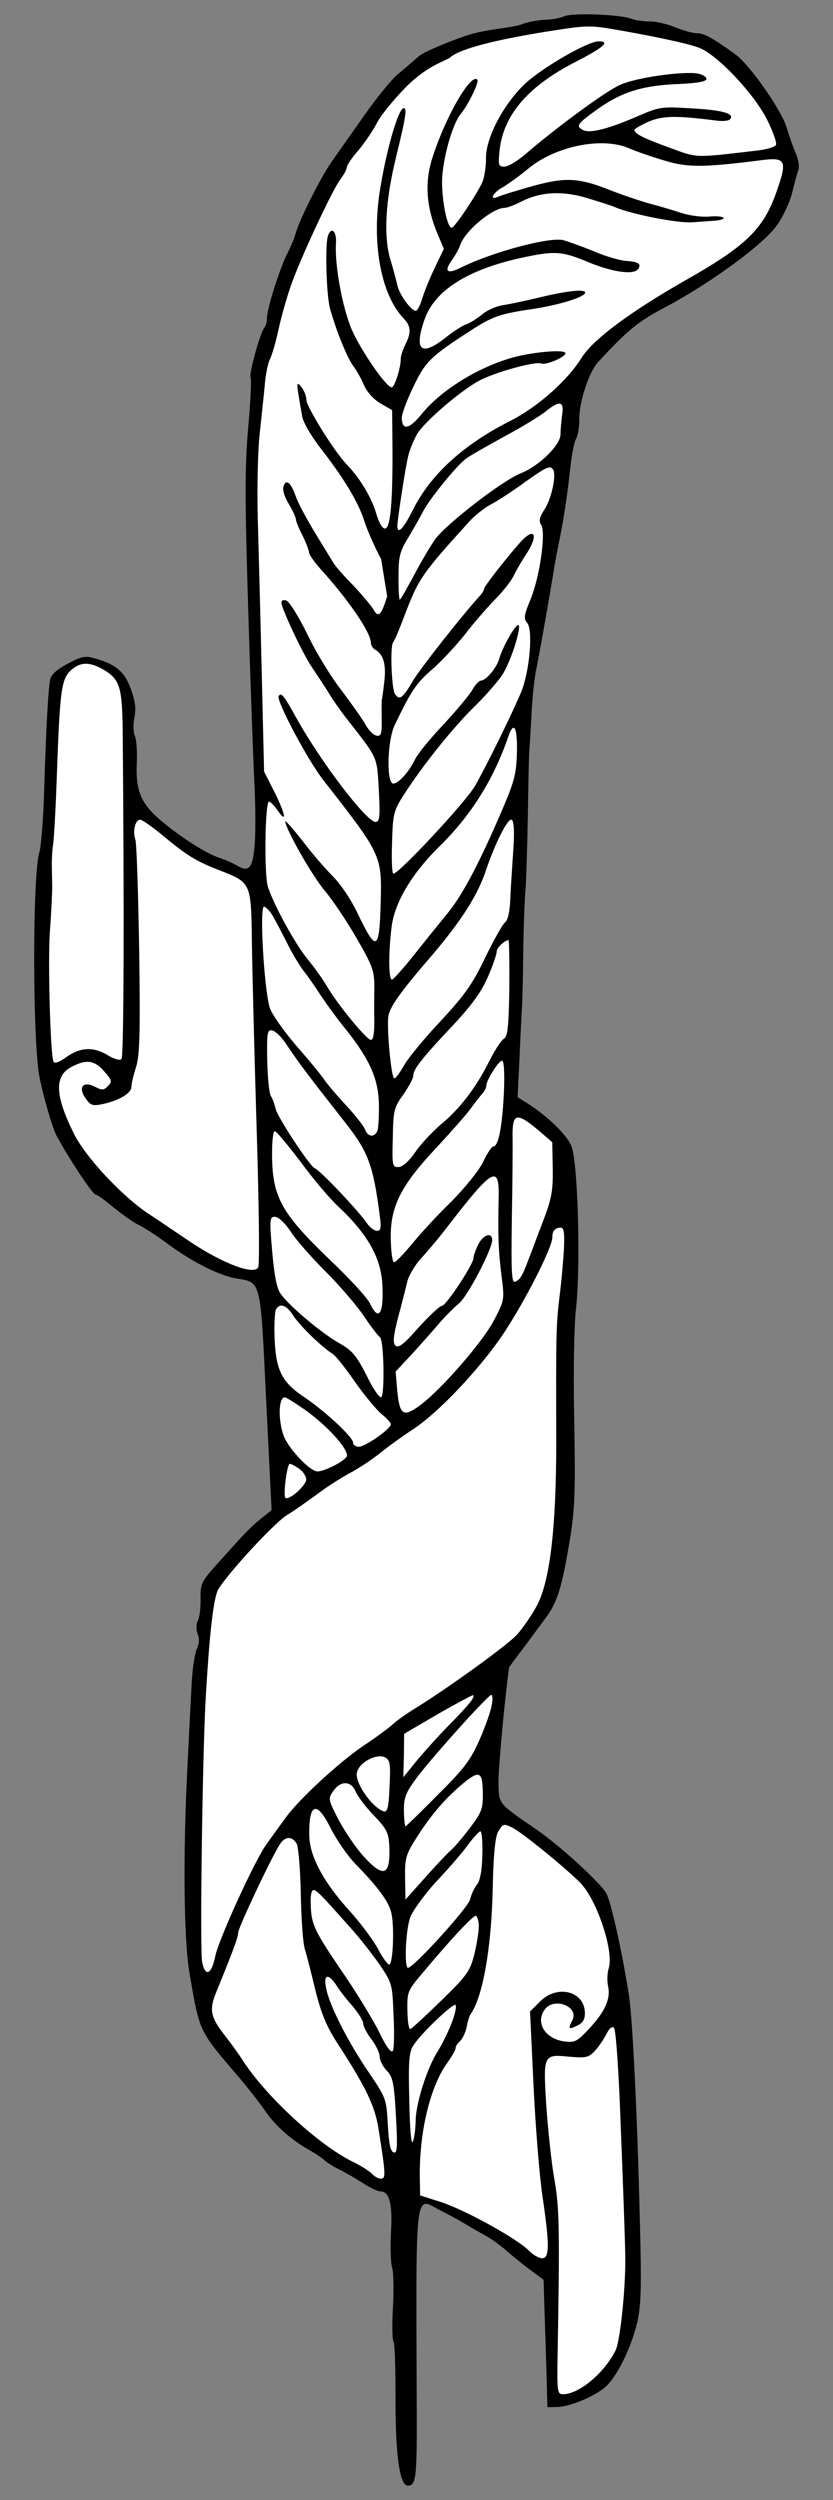 <?xml version="1.0" encoding="UTF-8" standalone="no"?>
<!DOCTYPE svg PUBLIC "-//W3C//DTD SVG 1.1//EN" "http://www.w3.org/Graphics/SVG/1.1/DTD/svg11.dtd">
<svg xmlns:dc="http://purl.org/dc/elements/1.1/" version="1.1" xmlns:xl="http://www.w3.org/1999/xlink" xmlns="http://www.w3.org/2000/svg" viewBox="54 63 117 351" width="117" height="351">
  <rect x="54" y="63" width="117" height="351" fill="#808080" stroke="none"/>
  <defs>
    <clipPath id="artboard_clip_path">
      <path d="M 54 63 L 171 63 L 171 414 L 54 414 Z"/>
    </clipPath>
  </defs>
  <g id="Quill_Pen_Entwined_by_an_Escroll" stroke="none" stroke-opacity="1" stroke-dasharray="none" fill="none" fill-opacity="1">
    <title>Quill Pen Entwined by an Escroll</title>
    <g id="Quill_Pen_Entwined_by_an_Escroll_Art" clip-path="url(#artboard_clip_path)">
      <title>Art</title>
      <g id="Group_805">
        <g id="Graphic_804">
          <path d="M 133.262 65.285 C 132.776 65.516 131.534 65.76 130.511 65.778 C 129.488 65.84 128.113 66.087 127.405 66.366 C 125.947 66.971 122.233 67.03 119.242 68.086 C 117.793 68.567 113.718 70.166 112.885 70.848 C 112.052 71.575 110.692 72.756 109.859 73.438 C 109.025 74.12 106.89 76.739 105.153 79.217 C 103.416 81.696 101.33 84.625 100.549 85.751 C 99.072 87.869 96.017 93.887 95.517 95.809 C 95.35 96.435 94.837 97.646 94.406 98.499 C 93.329 100.521 91.474 106.428 91.496 107.674 C 91.504 108.164 91.337 108.79 91.118 109.016 C 90.552 109.694 88.918 115.553 89.193 115.993 C 89.329 116.169 89.207 119.331 88.869 122.942 C 88.385 128.336 88.379 133.099 88.881 149.113 C 89.202 159.879 89.615 170.776 89.749 173.355 C 89.883 175.935 89.901 179.495 89.798 181.277 C 89.548 184.798 89.027 185.563 87.363 184.569 C 86.868 184.266 85.747 183.751 84.851 183.455 C 82.792 182.779 78.875 180.222 76.163 177.821 C 73.721 175.638 73.022 173.825 73.22 169.905 C 73.284 168.435 73.167 166.835 72.935 166.305 C 72.703 165.775 72.682 164.574 72.889 163.68 C 73.135 162.474 72.983 161.408 72.375 159.727 C 71.487 157.295 70.312 156.292 67.36 155.453 C 65.973 155.032 65.485 155.13 63.501 156.188 C 62.001 156.971 61.169 157.742 61.047 158.412 C 60.761 159.886 60.46 165.588 60.204 173.871 C 60.097 177.923 59.764 181.801 59.555 182.562 C 58.537 185.473 58.557 209.552 59.576 214.385 C 60.16 217.268 61.389 221.386 61.942 222.445 C 63.553 225.487 67.027 230.723 67.428 230.716 C 67.606 230.713 68.732 231.495 69.861 232.454 C 71.035 233.413 72.613 234.543 73.376 234.93 C 74.184 235.316 75.94 236.443 77.292 237.443 C 80.81 240.097 84.672 242.032 87.083 242.48 C 90.743 243.083 90.553 242.375 91.389 259.674 L 92.147 275.016 L 90.742 276.154 C 89.249 277.337 88.681 277.925 84.664 282.402 C 82.263 285.07 82.134 285.339 82.171 287.475 C 82.193 288.721 82.039 290.103 81.78 290.553 C 81.522 291.047 81.535 291.803 81.768 292.422 C 82.047 293.085 81.971 293.843 81.628 294.561 C 81.327 295.19 80.97 297.688 80.879 300.138 C 80.744 302.588 80.515 307.31 80.35 310.607 C 79.681 323.304 79.805 335.497 80.644 340.2 C 82.03 348.232 81.939 348.1 87.209 354.239 C 88.754 356.037 90.484 358.277 91.124 359.2 C 92.495 361.268 94.711 363.277 97.094 364.66 C 98.083 365.221 99.163 365.914 99.48 366.221 C 99.842 366.57 100.742 367.133 101.506 367.52 C 102.314 367.907 103.798 368.771 104.833 369.421 C 105.868 370.115 107.035 370.673 107.391 370.667 C 108.682 370.644 109.157 372.372 108.915 376.382 C 108.818 378.476 108.859 380.789 109.093 381.453 C 109.283 382.117 109.327 384.653 109.19 387.015 C 109.053 389.376 109.09 391.512 109.273 391.776 C 109.455 391.995 109.565 395.732 109.55 400.005 C 109.557 408.017 110.16 412.012 111.317 411.992 C 112.385 411.973 112.544 410.857 112.541 403.068 C 112.435 368.932 112.123 371.474 115.985 373.41 C 117.197 374.012 118.815 374.918 119.535 375.351 C 120.3 375.827 121.514 376.518 122.233 376.906 C 122.996 377.293 124.394 378.337 125.389 379.21 C 126.383 380.083 127.918 381.302 128.774 381.91 L 130.352 383.085 L 130.465 386.999 C 130.548 389.179 130.663 393.227 130.755 395.941 L 130.887 400.968 L 132.222 400.945 C 134.224 400.91 138.111 399.195 139.377 397.793 C 140.949 396.074 142.71 392.394 143.498 389.086 C 144.037 386.807 144.124 384.135 143.874 374.926 C 143.523 359.933 142.842 346.414 142.34 343.129 C 141.29 336.515 139.747 329.733 139.106 328.72 C 137.963 327.004 132.582 322.113 129.518 319.986 C 123.887 316.123 124.069 316.342 124.015 313.272 C 123.98 311.27 124.956 300.882 125.513 297.089 C 125.512 297.044 126.469 295.737 127.687 294.158 C 128.861 292.58 130.209 290.731 130.687 290.1 C 132.166 288.116 132.842 286.056 133.733 280.967 C 134.787 275.073 134.85 273.603 134.624 260.655 C 134.528 255.138 134.641 248.86 134.914 246.63 C 135.566 240.654 135.178 226.062 134.25 223.897 C 133.599 222.306 130.837 219.64 128.002 217.864 L 126.697 217.041 L 126.96 211.696 C 127.086 208.711 127.251 205.415 127.32 204.301 C 127.39 203.187 127.462 199.67 127.496 196.509 C 127.529 193.304 127.682 189.295 127.83 187.601 C 127.933 185.864 128.076 181.277 128.141 177.359 C 128.206 173.441 128.27 169.434 128.342 168.453 C 128.413 167.473 128.59 164.844 128.686 162.661 C 128.825 160.433 129.093 157.936 129.3 157.087 C 129.628 155.479 130.644 149.898 131.611 144.139 C 131.891 142.309 132.339 139.898 132.586 138.781 C 133.201 135.788 133.718 132.218 134.101 128.696 C 134.294 126.956 134.618 125.126 134.92 124.586 C 135.178 124.092 135.38 122.887 135.363 121.908 C 135.321 119.505 136.715 115.208 138.025 113.806 C 142.263 109.236 143.667 108.099 147.637 106.027 C 153.767 102.76 161.062 97.425 163.018 94.765 C 163.932 93.547 164.919 91.438 165.251 90.097 C 165.584 88.756 165.96 87.325 166.13 86.877 C 166.3 86.429 166.148 85.363 165.731 84.436 C 165.36 83.552 164.798 81.959 164.514 80.985 C 163.803 78.505 159.284 72.041 157.256 70.608 C 154.055 68.305 152.887 67.658 151.908 67.675 C 151.374 67.684 150.032 67.307 148.867 66.838 C 147.701 66.368 146.093 65.996 145.292 66.01 C 144.446 66.024 143.242 65.867 142.614 65.611 C 140.957 65.017 134.321 64.777 133.262 65.285 Z" fill="black"/>
        </g>
        <g id="Graphic_800">
          <path d="M 139.3 66.96 C 145.281 67.968 150.597 69.077 152.211 69.717 C 154.765 70.696 159.934 76.169 161.779 79.876 C 162.564 81.464 163.125 83.012 162.997 83.326 C 162.869 83.64 161.629 84.018 159.985 84.18 C 151.412 85.175 152.036 85.209 148.004 83.721 C 144.242 82.363 143.119 81.759 143.109 81.225 C 143.107 81.092 143.988 80.587 145.092 80.078 C 147.125 79.241 148.949 79.21 154.481 79.914 C 155.641 80.072 156.44 79.969 156.613 79.654 C 157.089 78.889 155.3 78.431 150.801 78.198 C 147.013 77.953 146.526 78.05 143.919 79.164 C 139.59 81.064 136.888 81.779 135.899 81.262 C 134.821 80.702 135.039 80.387 138.116 78.197 C 141.413 75.869 144.424 74.971 149.362 74.796 C 152.03 74.66 153.228 74.461 153.221 74.061 C 153.217 73.794 152.676 73.447 152.007 73.326 C 149.864 72.962 143.16 73.925 141.041 74.941 C 138.965 75.868 131.891 81.11 127.901 84.562 C 126.761 85.561 125.396 86.386 124.862 86.395 C 124.016 86.41 123.969 86.233 124.156 84.227 C 124.648 79.233 128.093 75.167 134.71 71.758 C 138.768 69.684 139.821 68.776 138.041 68.807 C 136.484 68.834 130.095 72.551 127.73 74.773 C 124.709 77.63 122.21 82.391 122.26 85.239 C 122.28 86.351 122.038 87.824 121.783 88.496 C 121.099 90.111 117.889 94.929 117.445 94.981 C 116.867 94.992 116.142 91.711 116.091 88.774 C 116.039 85.793 117.46 80.516 118.724 78.98 C 119.814 77.671 121.359 74.439 121.043 74.178 C 120.093 73.259 116.507 79.509 114.694 85.282 C 113.639 88.594 113.878 92.062 115.411 95.729 L 116.34 97.938 L 115.051 100.631 C 114.364 102.068 113.553 104.04 113.302 104.935 C 113.006 105.875 112.619 106.638 112.397 106.642 C 111.774 106.653 110.132 104.411 109.844 103.17 C 109.699 102.55 109.269 100.866 108.845 99.493 C 107.853 96.217 108.122 91.227 109.617 85.104 C 111.03 79.337 111.188 78.177 110.698 78.186 C 109.986 78.198 108.347 83.702 107.422 89.37 C 106.13 96.959 107.461 104.369 110.725 107.739 C 111.722 108.79 111.783 109.724 110.922 111.386 C 110.578 112.104 110.282 112.999 110.288 113.355 C 110.31 114.601 109.424 117.376 109.023 117.383 C 108.267 117.396 104.797 112.383 103.454 109.38 C 102.11 106.332 100.978 100.165 101.192 97.09 C 101.295 95.352 100.439 94.744 100.02 96.265 C 99.647 97.829 99.855 104.635 100.375 106.407 C 101.23 109.463 102.717 113.087 103.539 114.274 C 104.04 114.933 104.775 116.211 105.147 117.139 C 105.609 118.11 106.517 119.118 107.506 119.679 L 109.079 120.587 L 109.125 125.749 C 109.172 133.537 108.835 137.193 108.079 137.206 C 107.678 137.213 107.219 136.375 106.84 135.091 C 106.224 132.921 104.573 130.146 102.669 128.176 C 100.946 126.381 97.054 120.129 97.037 119.15 C 97.028 118.616 96.702 117.821 96.338 117.337 C 95.566 116.461 95.566 116.461 96.455 121.519 C 96.603 122.318 97.704 124.212 98.888 125.749 C 102.211 130.009 104.319 133.444 105.167 136.144 C 105.591 137.472 106.657 139.901 107.53 141.488 L 108.378 146.726 C 107.536 149.455 107.142 149.818 106.406 148.496 C 106.086 147.967 104.813 146.476 103.589 145.162 C 102.32 143.894 101.094 142.491 100.819 142.006 C 100.544 141.566 99.353 139.628 98.207 137.734 C 97.061 135.84 95.819 133.548 95.537 132.662 C 94.835 130.716 94.203 130.193 93.821 131.268 C 93.651 131.716 93.936 132.735 94.531 133.704 C 95.082 134.629 95.544 135.6 95.548 135.867 C 95.553 136.134 95.972 137.195 96.479 138.165 C 96.986 139.18 97.406 140.285 97.411 140.597 C 97.417 140.908 98.374 142.227 99.599 143.541 C 103.186 147.573 106.064 151.84 106.088 153.219 C 106.094 153.575 106.37 154.06 106.729 154.232 C 107.853 154.88 108.278 156.297 107.966 158.795 C 107.811 160.133 107.653 161.293 107.61 161.338 C 107.611 161.427 107.587 162.584 107.611 163.964 C 107.648 166.055 107.52 166.413 106.895 166.291 C 106.449 166.21 105.814 165.553 105.401 164.848 C 105.033 164.142 103.481 161.944 102.023 160.011 C 100.52 158.079 98.322 154.512 97.166 152.04 C 95.966 149.613 94.638 147.455 94.235 147.328 C 93.832 147.157 93.522 147.296 93.528 147.608 C 93.543 148.453 96.593 154.943 97.826 156.702 C 98.42 157.581 99.471 159.165 100.158 160.266 C 100.8 161.368 102.077 163.126 102.942 164.223 C 107.085 169.537 106.945 169.138 107.207 173.941 C 107.405 177.676 107.329 178.39 106.75 178.4 C 105.504 178.421 99.128 170.076 95.682 163.905 C 93.843 160.554 93.48 160.16 93.134 160.745 C 92.789 161.374 97.253 169.797 99.438 172.563 C 107.541 182.926 107.634 183.102 107.478 189.514 C 107.29 196.594 106.893 196.779 104.261 191.306 C 103.428 189.496 101.874 187.164 100.787 186.07 C 99.699 184.977 97.746 182.741 96.47 181.027 C 95.15 179.359 94.061 178.132 94.064 178.31 C 94.082 179.333 97.801 185.9 99.574 188.005 C 100.756 189.409 102.812 192.489 104.144 194.825 C 106.347 198.614 106.582 199.366 106.576 201.547 C 106.555 202.883 106.55 205.153 106.575 206.577 C 106.56 208.313 106.396 209.117 106.038 208.99 C 105.322 208.78 101.411 203.997 100.035 201.662 C 99.393 200.56 98.115 198.757 97.16 197.617 C 95.431 195.466 92.582 190.308 91.644 187.565 C 91.08 185.884 91.212 175.555 91.79 175.545 C 91.968 175.542 92.467 176.068 92.923 176.683 C 94.338 178.75 94.137 177.418 92.615 174.329 L 91.093 171.329 L 90.76 157.315 C 90.581 149.618 90.322 139.875 90.205 135.737 C 90.088 131.556 90.219 126.346 90.448 124.161 C 90.676 121.931 91.023 118.854 91.173 117.249 C 91.279 115.645 91.65 113.947 91.908 113.453 C 92.166 112.959 92.713 111.125 93.084 109.427 C 93.454 107.685 94.208 105.001 94.759 103.389 C 95.943 99.808 100.662 89.666 101.837 88.132 C 102.315 87.501 102.703 86.782 102.699 86.515 C 102.694 86.248 103.431 85.123 104.391 84.038 C 105.307 82.953 106.434 81.242 106.951 80.254 C 107.423 79.267 109.297 76.964 111.134 75.107 C 114.153 72.117 116.614 71.562 117.228 71.062 C 118.849 69.609 125.568 68.223 132.183 67.218 C 136 66.617 136.89 66.601 139.3 66.96 Z" fill="#FFFFFF"/>
        </g>
        <g id="Graphic_799">
          <path d="M 142.353 83.82 C 143.43 84.291 145.669 85.053 147.369 85.557 C 150.59 86.525 152.682 86.533 160.854 85.5 C 164.407 85.037 164.637 85.479 163.025 90.047 C 161.201 95.197 158.706 97.599 150.156 102.422 C 142.443 106.83 137.259 110.703 135.701 113.223 C 133.665 116.463 129.589 120.095 125.619 122.123 C 119.133 125.396 114.577 129.57 112.123 134.331 C 110.705 137.205 109.831 138.154 109.808 136.82 C 109.836 135.884 110.914 128.789 111.329 127.046 C 111.535 126.152 112.134 124.717 112.609 123.908 C 113.604 122.243 118.47 118.019 121.204 116.503 C 123.231 115.355 129.122 113.694 130.018 114.034 C 130.734 114.289 133.429 113.129 133.42 112.595 C 133.409 111.972 128.299 112.462 125.466 113.357 C 120.729 114.82 115.842 117.887 113.185 121.183 C 111.441 123.305 110.465 123.455 110.434 121.676 C 110.424 121.142 111.147 119.171 112.049 117.33 C 113.723 113.785 114.467 113.06 120.057 109.446 C 123.225 107.388 124.199 107.059 129.038 106.351 C 132.855 105.751 136.529 104.574 136.163 104.002 C 135.888 103.561 133.179 103.92 129.279 104.878 C 127.684 105.262 125.599 105.699 124.623 105.85 C 123.646 106 122.321 106.602 121.664 107.192 C 120.962 107.739 119.994 108.379 119.506 108.521 C 118.976 108.708 117.655 109.532 116.602 110.396 C 113.177 113.082 112.139 112.255 113.578 108.001 C 114.93 103.883 119.507 100.91 127.133 99.219 C 131.833 98.202 132.857 98.229 136.534 99.767 C 140.121 101.262 143.154 101.654 143.672 100.71 C 144.105 100.035 143.61 99.732 141.873 99.629 C 141.026 99.555 138.968 98.968 137.309 98.24 C 135.605 97.558 133.724 96.878 133.098 96.711 C 131.087 96.257 123.113 98.399 118.744 100.567 C 116.803 101.535 116.307 101.144 117.48 99.521 C 117.958 98.845 118.475 97.901 118.645 97.409 C 119.234 95.484 123.138 92.212 124.874 92.181 C 125.23 92.175 126.114 91.848 126.864 91.479 C 129.598 90.007 132.487 89.734 135.93 90.653 C 137.63 91.157 139.688 91.789 140.496 92.131 C 142.827 93.114 149.213 94.338 151.125 94.216 C 152.103 94.154 153.57 94.039 154.415 93.98 C 155.259 93.921 155.79 93.734 155.609 93.559 C 155.428 93.384 154.492 93.311 153.515 93.417 C 152.581 93.478 150.931 93.284 149.857 92.947 C 148.827 92.609 146.769 91.977 145.293 91.602 C 143.817 91.183 141.31 90.337 139.696 89.697 C 135.304 87.949 133.433 87.848 128.782 89.131 C 126.612 89.747 124.442 90.408 124.045 90.593 C 122.588 91.286 123.189 90.03 124.689 89.247 C 125.438 88.789 126.976 87.694 128.073 86.784 C 131.845 83.558 138.496 82.152 142.353 83.82 Z" fill="#FFFFFF"/>
        </g>
        <g id="Graphic_798">
          <path d="M 132.948 121.283 C 132.831 122.219 132.719 123.423 132.728 123.957 C 132.754 125.47 129.735 128.416 127.171 129.44 C 124.563 130.464 116.746 136.52 115.137 138.685 C 114.529 139.541 113.188 141.79 112.197 143.677 C 111.163 145.609 110.256 147.182 110.167 147.184 C 110.033 147.186 109.963 145.719 109.977 143.938 C 109.973 141.179 110.138 140.419 111.35 138.484 C 112.085 137.225 112.992 135.651 113.336 134.978 C 114.195 133.182 118.248 128.216 119.523 127.348 C 120.139 126.892 122.607 125.513 125.032 124.18 C 127.413 122.893 129.967 121.335 130.669 120.744 C 132.644 119.152 133.27 119.319 132.948 121.283 Z" fill="#FFFFFF"/>
        </g>
        <g id="Graphic_797">
          <path d="M 131.703 128.96 C 132.161 129.709 131.463 133.059 130.465 134.545 C 129.771 135.625 129.647 136.162 130.013 136.689 C 130.699 137.79 129.827 143.903 128.547 147.086 C 127.607 149.327 127.527 149.863 128.027 150.433 C 128.889 151.352 128.41 157.058 127.26 160.016 C 126.321 162.346 122.755 169.708 120.77 173.259 C 119.562 175.461 109.775 185.958 109.236 185.656 C 109.056 185.525 108.977 183.568 109.069 181.208 C 109.179 177.289 109.304 176.797 110.69 174.637 C 113.247 170.631 117.515 165.26 120.666 162.178 C 122.328 160.547 124.117 158.468 124.636 157.613 C 125.761 155.769 127.112 151.562 126.876 150.809 C 126.644 150.234 124.656 153.652 124.152 155.396 C 123.819 156.693 122.293 158.545 121.537 158.558 C 121.27 158.562 120.746 159.15 120.357 159.825 C 119.969 160.543 118.138 162.712 116.303 164.702 C 114.468 166.648 112.637 168.861 112.294 169.624 C 111.435 171.375 109.994 173.002 109.238 173.015 C 108.259 173.032 108.376 166.977 109.45 164.777 C 111.856 159.795 112.419 158.939 115.05 156.668 C 116.058 155.76 117.981 153.724 119.288 152.099 C 120.549 150.43 122.47 148.26 123.519 147.173 C 124.569 146.131 125.745 144.642 126.132 143.879 C 126.519 143.071 127.296 141.722 127.904 140.821 C 129.724 138.03 129.081 136.884 127.03 139.19 C 125.022 141.45 121.975 145.375 121.98 145.687 C 121.983 145.865 121.724 146.315 121.418 146.631 C 119.059 149.21 113.093 156.747 111.969 158.636 C 110.543 161.064 110.103 161.383 109.463 160.415 C 109.006 159.711 108.769 153.796 109.204 153.209 C 109.422 152.939 110.106 151.324 110.743 149.622 C 112.786 144.245 113.133 143.705 119.814 136.333 C 120.599 135.429 122.004 134.337 122.93 133.831 C 123.901 133.324 126.013 131.952 127.683 130.721 C 130.849 128.485 131.246 128.3 131.703 128.96 Z" fill="#FFFFFF"/>
        </g>
        <g id="Graphic_796">
          <path d="M 68.635 157.078 C 70.839 158.419 71.169 159.481 71.235 165.801 C 71.447 190.722 71.406 211.33 71.057 211.692 C 70.838 211.919 70.033 211.71 69.133 211.147 C 67.109 209.936 65.286 210.013 63.308 211.427 C 62.208 212.203 61.633 212.391 61.493 211.993 C 61.067 210.576 60.722 198.431 60.998 193.886 C 61.217 191.078 61.343 188.139 61.331 187.427 C 61.318 186.67 61.295 185.38 61.28 184.534 C 61.266 183.689 61.331 182.353 61.452 181.638 C 61.573 180.88 61.813 176.781 61.961 172.505 C 62.407 159.812 62.603 158.34 64.006 157.069 C 65.32 155.889 66.656 155.91 68.635 157.078 Z" fill="#FFFFFF"/>
        </g>
        <g id="Graphic_795">
          <path d="M 126.608 168.573 C 126.527 171.601 126.278 172.629 124.61 176.53 C 121.275 184.333 118.862 188.87 116.681 191.446 C 115.548 192.845 113.457 195.419 112.063 197.179 C 110.67 198.939 109.316 200.431 109.095 200.524 C 108.565 200.756 108.54 196.795 109.01 193.093 C 109.44 189.703 111.817 185.655 115.8 181.758 C 120.219 177.408 123.38 172.323 125.412 166.368 C 126.175 164.174 126.68 165.055 126.608 168.573 Z" fill="#FFFFFF"/>
        </g>
        <g id="Graphic_794">
          <path d="M 76.693 180.171 C 80.261 183.135 81.521 183.914 84.837 185.192 C 89.364 186.982 89.272 186.805 89.387 195.972 C 89.462 200.288 89.757 212.078 90.065 222.087 C 90.374 232.141 90.478 240.64 90.261 240.955 C 89.657 242.034 85.356 240.418 80.898 237.469 C 78.691 235.994 76.034 234.171 74.953 233.478 C 71.126 230.963 65.955 225.401 64.339 222.091 C 61.709 216.751 61.617 214.038 64.044 212.794 C 66.116 211.69 67.276 211.847 68.639 213.426 C 69.729 214.653 69.777 214.875 69.164 215.464 C 68.597 216.097 68.33 216.102 67.341 215.585 C 65.68 214.724 64.939 215.627 65.989 217.166 C 66.72 218.222 66.988 218.306 68.408 218.014 C 70.714 217.529 72.475 216.474 72.46 215.585 C 72.453 215.184 72.743 213.977 73.081 212.903 C 73.632 211.336 73.71 208.13 73.55 196.427 C 73.41 188.418 73.199 181.433 73.011 180.858 C 72.59 179.708 73.007 178.099 73.675 178.087 C 73.942 178.082 75.338 179.037 76.693 180.171 Z" fill="#FFFFFF"/>
        </g>
        <g id="Graphic_793">
          <path d="M 126.092 182.379 C 125.951 184.518 125.738 187.593 125.676 189.152 C 125.618 190.933 125.329 192.229 124.934 192.503 C 124.582 192.776 123.331 195.024 122.128 197.493 C 120.367 201.173 119.237 202.751 115.961 206.28 C 113.732 208.633 111.422 211.433 110.817 212.467 C 110.212 213.546 109.604 214.402 109.382 214.406 C 108.937 214.414 108.222 206.637 108.602 205.429 C 108.978 204.042 110.456 202.014 114.862 196.907 C 118.874 192.164 121.171 188.563 122.311 185.027 C 123.581 181.311 125.388 177.718 125.884 178.11 C 126.199 178.327 126.27 179.839 126.092 182.379 Z" fill="#FFFFFF"/>
        </g>
        <g id="Graphic_792">
          <path d="M 92.292 191.56 C 92.659 192.176 93.58 193.941 94.364 195.485 C 95.148 197.073 96.247 198.835 96.747 199.449 C 97.248 200.063 98.298 201.603 99.075 202.791 C 99.898 204.023 101.494 206.22 102.722 207.712 C 105.954 211.795 107.159 214.534 107.221 218.093 C 107.249 219.695 107.144 221.344 107.017 221.747 C 106.634 222.733 105.654 222.661 105.279 221.599 C 105.092 221.113 103.908 219.576 102.593 218.174 C 101.323 216.817 99.914 215.15 99.503 214.534 C 99.092 213.918 97.364 211.812 95.593 209.795 C 93.866 207.778 92.223 205.448 91.895 204.519 C 91.092 201.862 90.397 190.079 91.113 190.29 C 91.427 190.418 91.971 190.987 92.292 191.56 Z" fill="#FFFFFF"/>
        </g>
        <g id="Graphic_791">
          <path d="M 125.539 201.706 C 125.457 207.182 125.302 208.52 124.774 208.841 C 124.377 209.07 123.468 210.51 122.693 212.037 C 120.887 215.674 118.537 218.742 115.86 220.925 C 114.721 221.924 113.103 223.599 112.322 224.77 C 111.41 226.076 110.534 226.848 109.955 226.858 C 109.11 226.873 109.061 226.652 109.171 222.733 C 109.238 218.948 109.32 218.502 110.667 216.654 C 111.405 215.572 112.052 214.404 112.046 214.048 C 112.031 213.158 113.205 211.624 117.532 207.053 C 120.241 204.157 121.589 202.309 122.53 200.156 C 123.215 198.586 123.765 196.975 123.759 196.619 C 123.75 196.085 124.801 195.087 125.422 194.987 C 125.511 194.986 125.564 198.011 125.539 201.706 Z" fill="#FFFFFF"/>
        </g>
        <g id="Graphic_790">
          <path d="M 94.027 209.333 C 95.489 211.533 96.675 213.159 98.997 216.145 C 100.135 217.594 101.819 219.746 102.776 220.975 C 105.735 224.796 106.438 226.786 107.311 233.447 C 107.567 235.357 107.53 235.803 106.951 235.813 C 106.595 235.819 105.964 235.34 105.553 234.769 C 104.411 233.053 98.969 227.317 98.208 227.019 C 97.49 226.72 93.009 219.899 92.721 218.703 C 92.577 218.082 92.295 217.241 92.021 216.845 C 91.791 216.404 91.574 214.138 91.532 211.78 C 91.466 207.998 91.548 207.551 92.217 207.673 C 92.664 207.754 93.433 208.498 94.027 209.333 Z" fill="#FFFFFF"/>
        </g>
        <g id="Graphic_789">
          <path d="M 124.773 216.452 C 124.544 221.174 124.014 223.943 123.302 223.955 C 123.079 223.959 122.428 224.905 121.871 226.116 C 121.312 227.283 119.308 229.766 117.428 231.669 C 115.502 233.527 113.012 236.241 111.879 237.641 C 110.702 239.041 109.61 240.217 109.343 240.222 C 109.12 240.226 108.916 238.716 108.884 236.892 C 108.806 232.442 110.268 229.479 115.25 224.185 C 117.259 222.013 119.442 219.571 120.094 218.67 C 120.702 217.814 121.486 216.821 121.792 216.504 C 122.053 216.188 122.312 215.694 122.307 215.427 C 122.295 214.715 124.026 211.925 124.516 211.916 C 124.783 211.912 124.902 213.645 124.773 216.452 Z" fill="#FFFFFF"/>
        </g>
        <g id="Graphic_788">
          <path d="M 129.537 221.621 L 131.57 223.366 L 131.634 227.014 C 131.689 230.173 131.486 231.29 130.251 234.516 C 129.442 236.622 128.55 239.041 128.209 239.893 C 127.358 242.177 127.012 242.717 126.348 242.952 C 125.862 243.138 125.791 241.626 125.887 234.369 C 125.98 229.516 126.022 224.264 125.995 222.706 C 125.935 219.28 126.51 219.092 129.537 221.621 Z" fill="#FFFFFF"/>
        </g>
        <g id="Graphic_787">
          <path d="M 96.188 226.075 C 97.921 228.448 100.284 231.256 101.461 232.348 C 105.623 236.236 107.552 239.63 107.708 243.455 C 107.912 247.502 107.174 248.583 105.972 246.022 C 105.648 245.271 103.062 242.468 100.256 239.802 C 93.647 233.463 92.315 231.128 92.219 225.61 C 92.182 223.519 92.331 221.825 92.598 221.82 C 92.82 221.816 94.412 223.747 96.188 226.075 Z" fill="#FFFFFF"/>
        </g>
        <g id="Graphic_786">
          <path d="M 124.045 230.841 C 123.92 236.407 124.001 238.497 124.417 241.962 C 124.879 245.47 124.88 245.514 123.372 248.389 C 121.779 251.444 115.801 258.313 112.855 260.412 C 110.613 262.009 110.118 261.662 109.789 258.151 L 109.566 255.573 L 111.925 253.04 C 113.192 251.638 114.938 249.694 115.766 248.7 C 116.596 247.751 117.82 246.528 118.435 246.027 C 119.621 245.116 123.153 238.378 123.13 237.088 C 123.11 235.931 121.827 236.354 121.14 237.79 C 120.796 238.509 120.499 239.315 120.504 239.626 C 120.519 240.472 116.66 246.325 116.081 246.335 C 115.77 246.341 114.325 247.701 112.796 249.375 C 110.745 251.725 109.954 252.318 109.547 251.924 C 109.14 251.531 109.257 250.594 109.922 247.912 C 110.467 245.988 111.007 243.753 111.214 242.904 C 111.423 242.099 112.243 240.661 113.073 239.756 C 113.903 238.851 115.561 236.909 116.736 235.375 C 123.09 227.119 124.102 226.478 124.045 230.841 Z" fill="#FFFFFF"/>
        </g>
        <g id="Graphic_785">
          <path d="M 94.847 235.935 C 95.579 237.079 97.85 239.666 99.843 241.634 C 101.836 243.647 104.244 246.453 105.159 247.861 C 106.118 249.269 107.075 250.543 107.345 250.716 C 107.93 251.062 108.065 258.804 107.537 259.17 C 107.317 259.307 106.358 257.944 105.48 256.09 C 104.052 253.311 103.461 252.609 101.708 251.616 C 99.146 250.192 94.403 246.18 93.351 244.551 C 92.848 243.803 92.502 241.851 92.223 238.607 C 91.834 234.163 91.873 233.85 92.63 233.837 C 93.12 233.873 94.024 234.703 94.847 235.935 Z" fill="#FFFFFF"/>
        </g>
        <g id="Graphic_784">
          <path d="M 133.211 238.336 C 133.107 240.03 132.849 243.061 132.574 245.157 C 132.108 249.082 132.084 250.24 132.13 265.639 C 132.114 277.479 131.265 284.927 129.412 288.431 C 128.679 289.779 127.42 291.626 126.591 292.53 C 125.105 294.114 116.797 300.09 112.482 302.747 C 111.293 303.479 109.753 304.53 109.14 305.119 C 108.483 305.709 106.901 306.85 105.625 307.718 C 102.103 309.96 95.97 315.586 94.059 318.29 C 93.103 319.598 91.929 321.22 91.452 321.896 C 89.843 324.061 84.784 335.143 84.248 337.6 C 83.716 340.236 82.833 340.651 82.394 338.478 C 82.055 336.882 82.432 310.036 82.868 301.884 C 83.412 292.26 83.992 287.221 84.684 286.096 C 86.2 283.666 92.359 277.016 94.207 275.782 C 95.353 275.094 97.243 273.726 98.517 272.813 C 99.747 271.857 101.772 270.575 103.006 269.886 C 104.286 269.241 106.265 267.916 107.451 266.96 C 108.636 266.005 110.614 264.591 111.802 263.813 C 115.632 261.387 122.098 254.465 125.302 249.335 C 128.378 244.474 131.602 237.964 131.581 236.718 C 131.565 235.828 131.958 235.376 132.759 235.362 C 133.204 235.354 133.304 236.02 133.211 238.336 Z" fill="#FFFFFF"/>
        </g>
        <g id="Graphic_783">
          <path d="M 95.232 247.768 C 96.146 249.176 99.361 252.28 100.755 253.101 C 101.115 253.318 102.525 255.073 103.85 257.009 C 105.219 258.943 106.901 260.961 107.578 261.528 C 108.3 262.094 108.89 262.751 108.894 262.974 C 108.905 263.597 105.344 266.107 104.409 266.123 C 103.964 266.131 103.604 265.87 103.598 265.559 C 103.584 264.758 99.649 261.132 96.766 259.18 C 93.614 257.098 92.739 255.422 92.571 250.885 C 92.493 248.973 92.595 247.146 92.767 246.831 C 93.329 245.887 94.27 246.227 95.232 247.768 Z" fill="#FFFFFF"/>
        </g>
        <g id="Graphic_782">
          <path d="M 96.166 260.481 C 99.407 262.605 102.718 266.108 102.739 267.354 C 102.751 268.021 99.177 269.82 98.416 269.566 C 97.164 269.232 94.441 266.208 93.834 264.572 C 93.036 262.227 93.117 259.199 94.007 259.183 C 94.14 259.181 95.085 259.743 96.166 260.481 Z" fill="#FFFFFF"/>
        </g>
        <g id="Graphic_781">
          <path d="M 96.006 269.207 C 96.547 269.554 97.004 270.258 97.012 270.703 C 97.027 271.548 94.572 273.728 94.075 273.291 C 93.757 272.941 94.303 268.525 94.704 268.518 C 94.837 268.516 95.466 268.816 96.006 269.207 Z" fill="#FFFFFF"/>
        </g>
        <g id="Graphic_780">
          <path d="M 120.035 301.992 C 119.6 302.578 118.114 304.161 116.758 305.52 C 115.447 306.879 113.525 309.004 112.479 310.269 L 110.649 312.526 L 110.73 309.498 L 110.765 306.426 L 115.392 303.719 C 117.947 302.25 120.197 301.054 120.418 301.006 C 120.641 301.002 120.471 301.45 120.035 301.992 Z" fill="#FFFFFF"/>
        </g>
        <g id="Graphic_779">
          <path d="M 123.068 302.384 C 122.949 303.187 122.186 305.381 121.372 307.22 C 120.131 310.046 119.262 311.263 115.499 314.978 C 113.094 317.424 111.037 319.418 110.948 319.42 C 110.859 319.421 110.753 318.444 110.732 317.287 C 110.701 315.507 110.955 314.746 112.346 312.852 C 114.171 310.284 122.51 301.014 122.999 300.961 C 123.177 300.957 123.233 301.624 123.068 302.384 Z" fill="#FFFFFF"/>
        </g>
        <g id="Graphic_778">
          <path d="M 108.713 313.806 C 108.627 316.522 108.42 317.416 107.974 317.335 C 106.364 316.918 103.763 313.269 104.139 311.838 C 104.47 310.408 106.896 309.164 108.063 309.723 C 108.782 310.111 108.88 310.598 108.713 313.806 Z" fill="#FFFFFF"/>
        </g>
        <g id="Graphic_777">
          <path d="M 121.814 314.646 C 121.852 316.87 121.684 317.407 120.161 319.437 C 119.204 320.7 117.984 322.19 117.414 322.689 C 116.844 323.189 115.184 324.954 113.7 326.627 L 110.949 329.701 L 110.896 326.675 C 110.848 323.917 111.017 323.38 112.403 321.175 C 114.395 318.024 116.139 315.946 118.55 313.812 C 121.313 311.45 121.76 311.575 121.814 314.646 Z" fill="#FFFFFF"/>
        </g>
        <g id="Graphic_776">
          <path d="M 103.964 314.557 C 104.288 315.263 105.427 316.801 106.56 317.938 C 108.374 319.865 108.605 320.351 108.684 322.352 C 108.843 326.355 107.871 326.728 105.057 323.617 C 104.013 322.478 102.46 320.191 101.586 318.559 C 100.065 315.604 100.064 315.515 100.802 314.478 C 101.844 312.947 103.314 313.01 103.964 314.557 Z" fill="#FFFFFF"/>
        </g>
        <g id="Graphic_775">
          <path d="M 100.54 319.868 C 101.369 321.456 102.922 323.699 104.009 324.793 C 107.136 327.987 108.686 330.097 108.98 331.649 C 109.416 333.689 109.194 338.812 108.66 338.821 C 108.438 338.825 107.708 337.814 107.063 336.579 C 106.419 335.388 104.688 333.06 103.235 331.438 C 99.469 327.32 97.491 323.66 97.44 320.724 C 97.358 316.052 98.51 315.72 100.54 319.868 Z" fill="#FFFFFF"/>
        </g>
        <g id="Graphic_774">
          <path d="M 126.04 319.646 C 127.387 320.334 133.392 325.215 135.476 327.315 C 137.832 329.677 140.321 337.111 139.471 339.44 C 139.303 340.022 139.234 341.136 139.426 341.934 C 139.768 343.708 138.954 345.503 136.594 347.992 C 135.021 349.666 134.712 349.805 133.195 349.609 C 130.562 349.21 129.188 347.008 130.491 345.161 C 131.794 343.313 135.38 344.719 134.39 346.65 C 133.743 347.863 133.879 347.995 135.07 347.395 C 135.865 347.025 136.168 346.53 136.152 345.596 C 136.098 342.526 132.209 341.57 129.804 344.06 L 128.448 345.419 L 128.944 355.959 C 129.223 361.74 129.789 368.674 130.192 371.337 C 131.201 378.174 131.189 380.043 130.166 380.061 C 129.721 380.069 128.867 379.594 128.278 378.982 C 126.646 377.319 119.456 373.349 116.053 372.207 L 113.009 371.236 L 112.963 368.567 C 112.898 362.292 114.432 355.856 116.867 352.564 C 117.475 351.708 117.994 350.809 117.99 350.586 C 117.985 350.319 118.245 349.87 118.596 349.597 C 118.946 349.279 119.376 348.381 119.541 347.622 C 119.66 346.818 119.957 345.968 120.131 345.742 C 121.824 343.309 123.039 336.389 123.206 328.107 C 123.301 323.343 123.569 320.891 123.957 320.172 C 124.694 319.002 124.738 319.001 126.04 319.646 Z" fill="#FFFFFF"/>
        </g>
        <g id="Graphic_773">
          <path d="M 121.746 323.504 C 121.695 325.686 121.409 327.16 120.972 327.612 C 120.623 328.063 120.194 328.961 120.029 329.676 C 119.738 330.883 111.702 339.702 111.25 339.265 C 110.752 338.784 111.019 333.706 111.659 332.092 C 112.086 331.106 113.781 328.762 115.529 326.906 C 117.277 325.051 119.24 322.747 119.891 321.8 C 120.587 320.898 121.286 320.129 121.464 320.126 C 121.687 320.122 121.802 321.634 121.746 323.504 Z" fill="#FFFFFF"/>
        </g>
        <g id="Graphic_772">
          <path d="M 95.679 321.867 C 95.91 322.353 96.187 325.463 96.246 328.845 C 96.305 332.182 96.543 335.65 96.781 336.536 C 97.064 337.421 97.733 340.08 98.309 342.473 C 99.169 345.841 99.867 347.565 101.604 350.205 C 105.401 356.058 106.648 358.707 107.147 361.769 C 108.198 368.427 108.206 368.872 107.494 368.885 C 107.138 368.891 106.598 368.589 106.235 368.195 C 105.918 367.844 104.702 367.064 103.535 366.506 C 98.732 364.142 91.268 357.284 87.973 352.09 C 87.469 351.297 86.375 349.803 85.555 348.749 C 83.553 346.203 83.356 345.138 84.381 342.672 C 86.686 337.024 87.452 335.007 87.441 334.384 C 87.429 333.672 92.58 322.811 93.452 321.728 C 94.192 320.78 95.083 320.854 95.679 321.867 Z" fill="#FFFFFF"/>
        </g>
        <g id="Graphic_771">
          <path d="M 103.229 333.664 C 104.5 335.066 106.321 337.393 107.325 338.844 C 109.061 341.395 109.109 341.573 109.273 345.887 C 109.405 348.333 109.356 350.604 109.183 350.918 C 108.968 351.322 108.285 350.444 107.268 348.326 C 106.392 346.56 103.963 342.553 101.817 339.474 C 98.62 334.768 97.929 333.445 97.719 331.623 C 97.61 330.468 97.587 329.133 97.758 328.73 C 98.054 327.879 98.281 328.097 103.229 333.664 Z" fill="#FFFFFF"/>
        </g>
        <g id="Graphic_770">
          <path d="M 121.251 333.394 C 121.263 334.106 120.982 335.846 120.651 337.276 C 120.026 339.735 119.679 340.275 115.959 343.901 C 113.727 346.076 111.8 347.846 111.623 347.894 C 111.4 347.897 111.246 346.698 111.22 345.23 C 111.177 342.738 111.261 342.47 113.18 340.211 C 117.409 335.152 120.555 331.803 120.87 331.976 C 121.05 332.106 121.239 332.726 121.251 333.394 Z" fill="#FFFFFF"/>
        </g>
        <g id="Graphic_769">
          <path d="M 101.233 341.71 C 101.646 342.415 102.693 343.732 103.51 344.652 C 104.328 345.617 105.015 346.718 105.022 347.119 C 105.029 347.519 105.535 348.489 106.173 349.324 C 106.811 350.158 107.319 351.218 107.328 351.752 C 107.338 352.286 107.798 353.168 108.297 353.693 C 109.158 354.568 109.35 355.366 109.609 360.035 C 109.865 364.481 109.791 365.373 109.299 365.204 C 108.852 365.078 108.61 363.969 108.475 361.346 C 108.278 357.699 108.231 357.567 105.855 354.047 C 102.978 349.869 100.26 344.576 99.817 342.18 C 99.382 340.185 100.091 339.994 101.233 341.71 Z" fill="#FFFFFF"/>
        </g>
        <g id="Graphic_768">
          <path d="M 117.481 346.901 C 117.013 348.155 116.153 349.906 115.547 350.896 C 113.987 353.282 112.385 358.384 112.382 360.788 C 112.357 361.901 112.201 363.194 111.987 363.688 C 111.774 364.226 111.558 362.048 111.486 357.91 C 111.343 352.26 111.455 351.057 112.107 350.111 C 113.19 348.445 117.568 344.274 117.973 344.489 C 118.153 344.619 117.949 345.691 117.481 346.901 Z" fill="#FFFFFF"/>
        </g>
        <g id="Graphic_767">
          <path d="M 141.198 361.887 C 141.508 369.448 141.779 377.322 141.816 379.413 C 141.935 383.684 141.14 391.665 140.451 393.012 C 138.86 396.2 135.35 399.11 133.125 399.148 C 132.28 399.163 132.23 398.897 132.318 393.688 C 132.631 375.968 132.578 372.898 131.839 368.816 C 131.443 366.553 130.962 361.932 130.725 358.554 C 130.289 351.395 130.289 351.395 134.078 351.774 C 136.352 351.957 136.706 351.862 137.58 350.912 C 138.104 350.369 138.798 349.289 139.186 348.57 C 139.572 347.762 139.967 347.443 140.239 347.706 C 140.51 347.968 140.927 353.969 141.198 361.887 Z" fill="#FFFFFF"/>
        </g>
      </g>
    </g>
  </g>
</svg>
